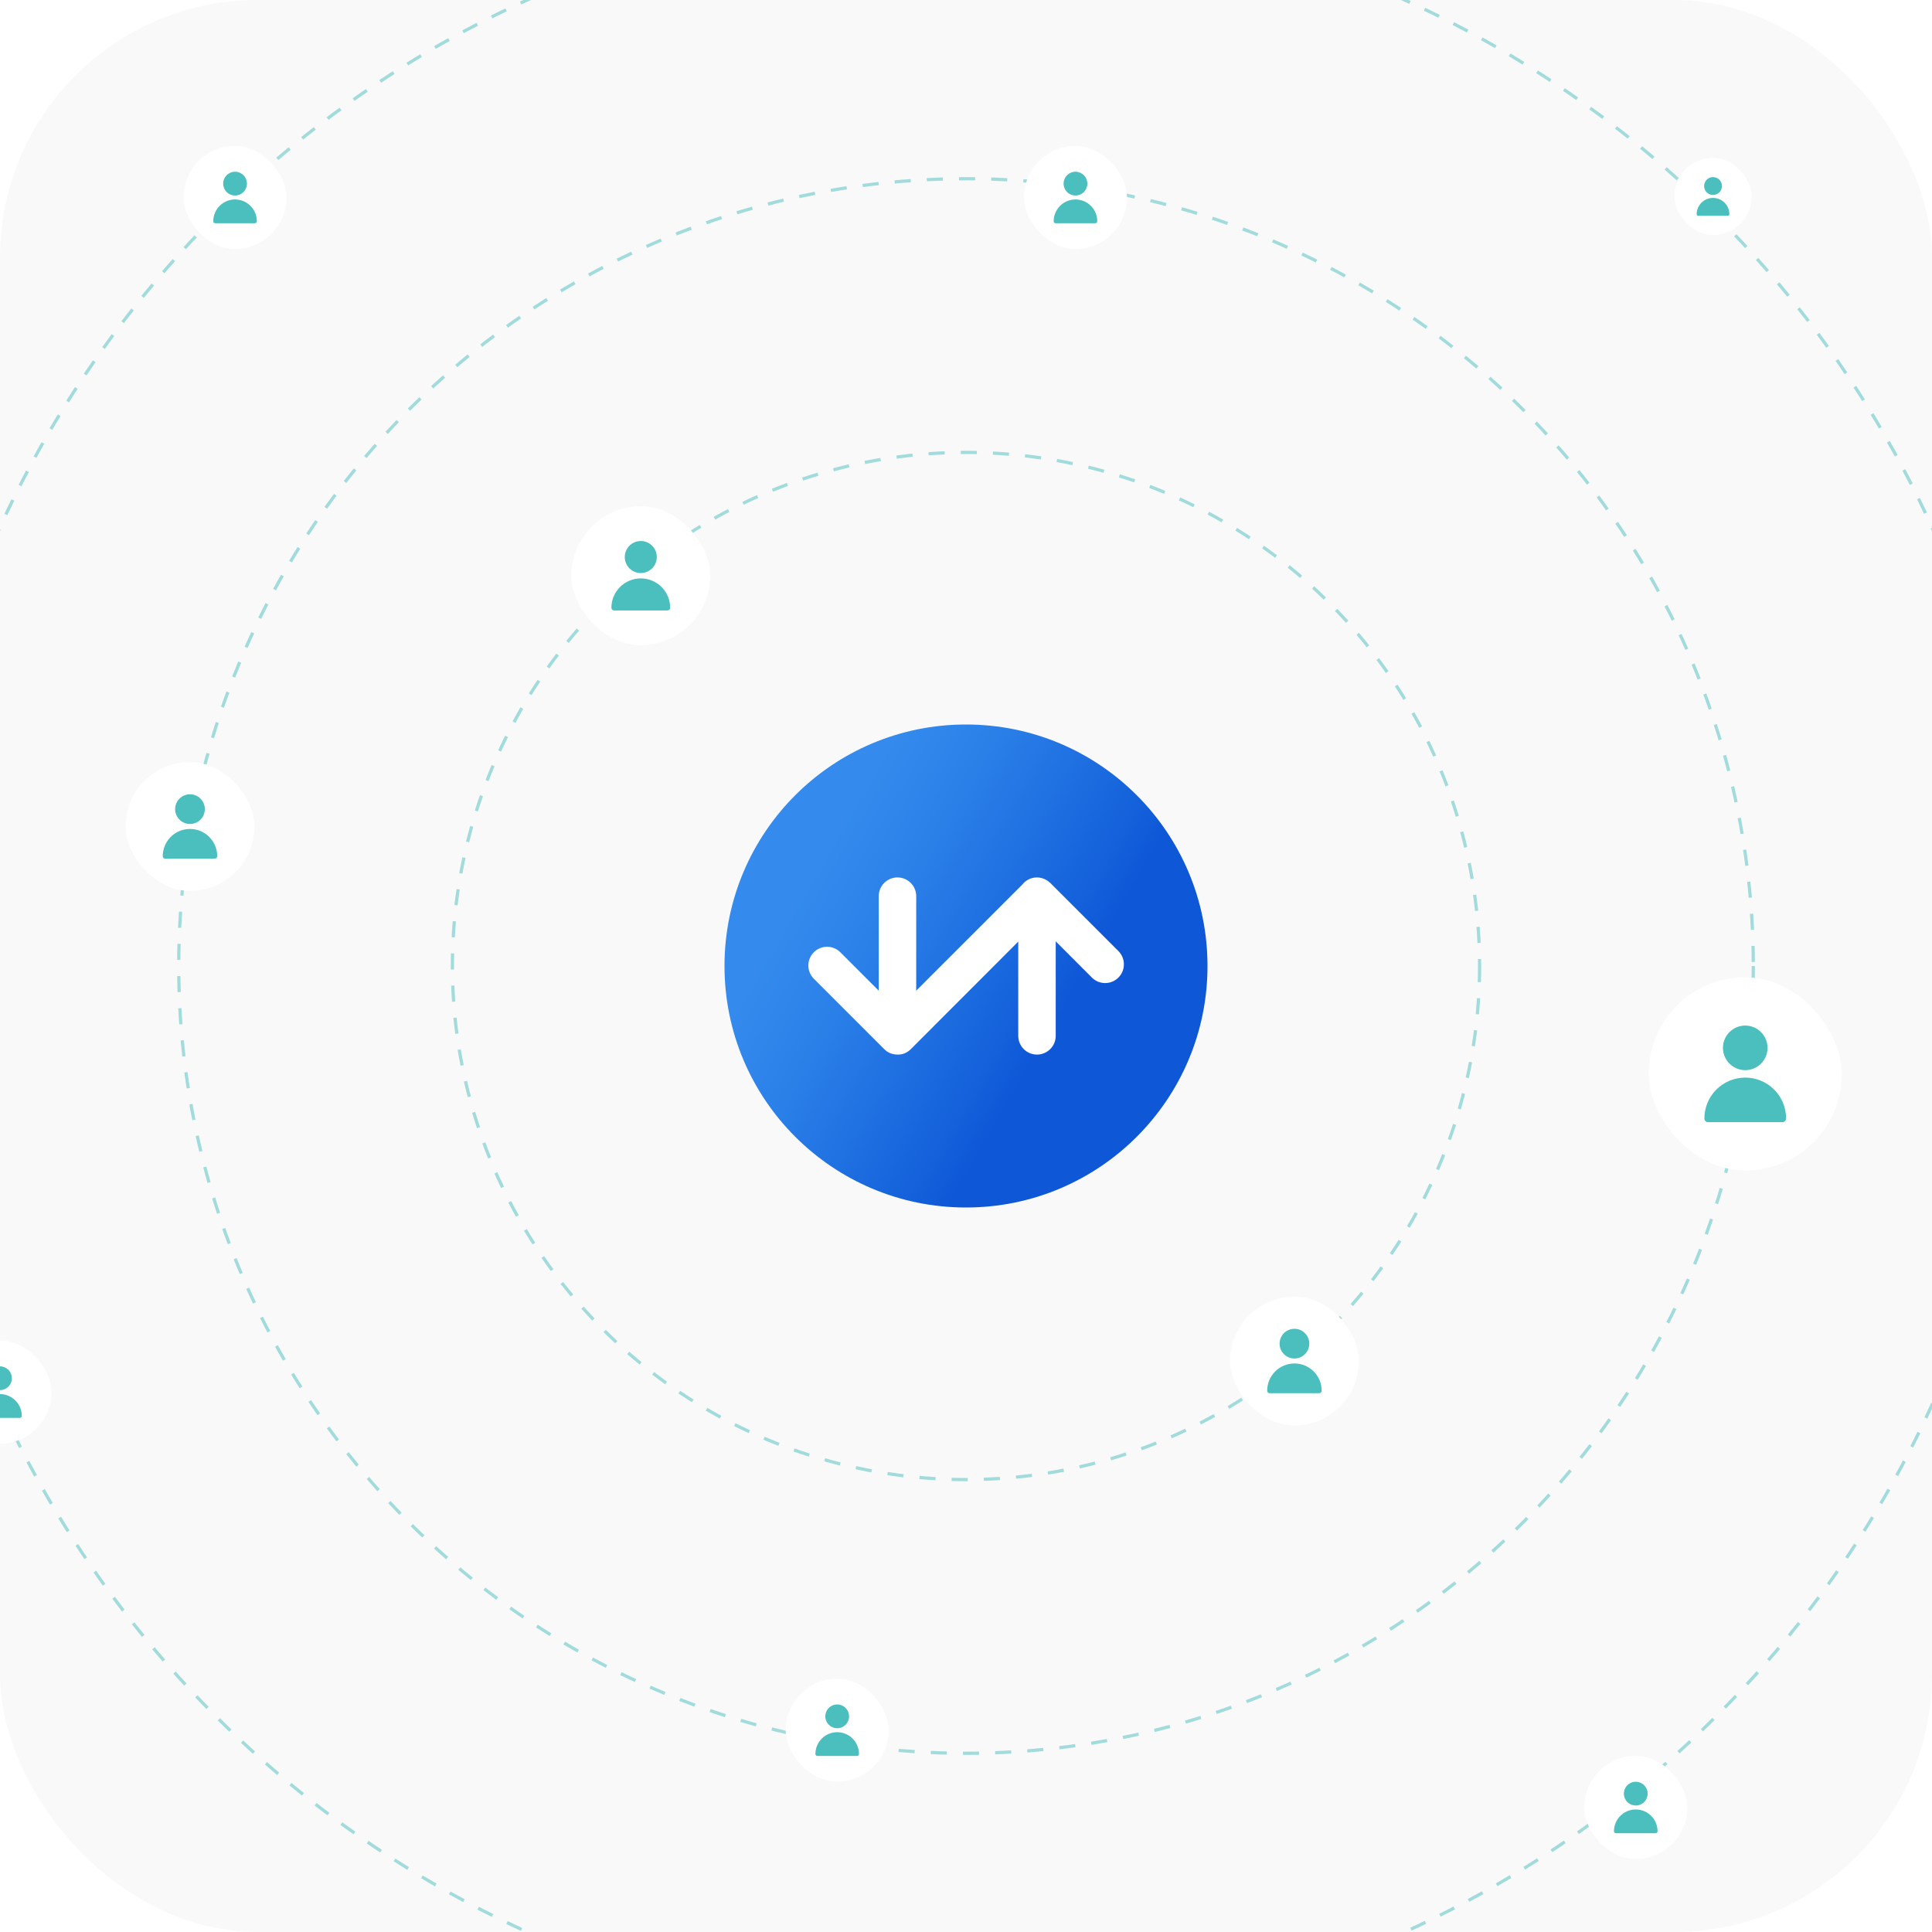<svg width="420" height="420" viewBox="0 0 420 420" fill="none" xmlns="http://www.w3.org/2000/svg">
<g clip-path="url(#clip0_6621_19157)">
<rect width="420" height="420" rx="56" fill="#F9F9F9"/>
<path d="M210 262.5C238.995 262.5 262.5 238.995 262.5 210C262.5 181.005 238.995 157.5 210 157.5C181.005 157.5 157.5 181.005 157.5 210C157.5 238.995 181.005 262.5 210 262.5Z" fill="url(#paint0_linear_6621_19157)"/>
<path d="M243.164 206.791L228.336 191.962L228.309 191.935L228.25 191.884C228.154 191.797 228.054 191.715 227.949 191.639C227.876 191.58 227.802 191.524 227.724 191.473C227.69 191.448 227.656 191.429 227.619 191.407C226.774 190.853 225.751 190.638 224.754 190.803C223.757 190.968 222.859 191.503 222.237 192.3L199.175 215.365V194.817C199.175 193.737 198.746 192.701 197.982 191.937C197.218 191.173 196.182 190.744 195.102 190.744C194.022 190.744 192.986 191.173 192.222 191.937C191.458 192.701 191.029 193.737 191.029 194.817V215.365L182.609 206.945C181.84 206.211 180.813 205.807 179.75 205.82C178.687 205.833 177.67 206.261 176.919 207.013C176.167 207.765 175.739 208.781 175.726 209.844C175.713 210.908 176.117 211.934 176.851 212.703L192.223 228.075C192.319 228.173 192.421 228.265 192.528 228.352C192.631 228.435 192.739 228.515 192.846 228.596C193.402 228.956 194.037 229.175 194.696 229.235H194.713C194.845 229.247 194.977 229.254 195.109 229.254H195.17C195.281 229.254 195.391 229.249 195.501 229.239H195.581C195.686 229.227 195.792 229.215 195.894 229.193H195.941C196.056 229.169 196.171 229.142 196.283 229.107H196.303C196.426 229.07 196.547 229.027 196.665 228.978C196.834 228.908 196.997 228.826 197.154 228.733L197.247 228.679C197.401 228.585 197.548 228.481 197.687 228.366L197.729 228.33C197.815 228.256 197.9 228.183 197.974 228.1L221.359 204.699V225.184C221.359 226.264 221.788 227.3 222.552 228.064C223.316 228.828 224.352 229.257 225.432 229.257C226.512 229.257 227.548 228.828 228.312 228.064C229.076 227.3 229.505 226.264 229.505 225.184V204.636L237.406 212.552C238.173 213.3 239.204 213.717 240.276 213.71C241.348 213.703 242.374 213.275 243.132 212.516C243.889 211.758 244.318 210.732 244.324 209.66C244.33 208.589 243.913 207.558 243.164 206.791Z" fill="white"/>
<circle opacity="0.5" cx="209.999" cy="210" r="111.65" stroke="#4BBEBE" stroke-width="0.7" stroke-dasharray="3.5 3.5"/>
<circle opacity="0.5" cx="210.001" cy="210" r="171.15" stroke="#4BBEBE" stroke-width="0.7" stroke-dasharray="3.5 3.5"/>
<circle opacity="0.5" cx="210" cy="210" r="230.65" stroke="#4BBEBE" stroke-width="0.7" stroke-dasharray="3.5 3.5"/>
<g filter="url(#filter0_d_6621_19157)">
<rect x="124.199" y="108.8" width="30.2" height="30.2" rx="15.1" fill="white"/>
<path d="M145.689 130.869C145.689 130.945 145.674 131.021 145.645 131.091C145.616 131.162 145.573 131.226 145.519 131.28C145.465 131.334 145.401 131.377 145.331 131.406C145.26 131.435 145.185 131.45 145.108 131.45H133.493C133.417 131.45 133.341 131.435 133.271 131.406C133.2 131.377 133.136 131.334 133.082 131.28C133.028 131.226 132.985 131.162 132.956 131.091C132.927 131.021 132.912 130.945 132.912 130.869C132.912 129.175 133.585 127.55 134.783 126.352C135.981 125.154 137.606 124.481 139.301 124.481C140.995 124.481 142.62 125.154 143.818 126.352C145.016 127.55 145.689 129.175 145.689 130.869ZM139.301 116.35C138.611 116.35 137.938 116.554 137.365 116.937C136.792 117.32 136.345 117.864 136.081 118.501C135.817 119.138 135.748 119.838 135.883 120.514C136.017 121.19 136.349 121.811 136.837 122.299C137.324 122.786 137.945 123.118 138.621 123.252C139.297 123.387 139.997 123.318 140.634 123.054C141.271 122.79 141.815 122.343 142.198 121.77C142.581 121.197 142.785 120.524 142.785 119.834C142.784 118.911 142.417 118.025 141.764 117.372C141.11 116.718 140.224 116.351 139.301 116.35Z" fill="#4BBEBE"/>
</g>
<g filter="url(#filter1_d_6621_19157)">
<rect x="39.899" y="30.8" width="22.4" height="22.4" rx="11.2" fill="white"/>
<path d="M55.838 47.169C55.838 47.226 55.827 47.282 55.806 47.334C55.784 47.386 55.752 47.434 55.712 47.474C55.672 47.514 55.625 47.545 55.572 47.567C55.52 47.589 55.464 47.6 55.407 47.6H46.792C46.736 47.6 46.679 47.589 46.627 47.567C46.575 47.545 46.527 47.514 46.487 47.474C46.447 47.434 46.416 47.386 46.394 47.334C46.372 47.282 46.361 47.226 46.361 47.169C46.361 45.912 46.861 44.707 47.749 43.819C48.638 42.93 49.843 42.431 51.1 42.431C52.356 42.431 53.562 42.93 54.45 43.819C55.339 44.707 55.838 45.912 55.838 47.169ZM51.1 36.4C50.589 36.4 50.089 36.551 49.664 36.836C49.239 37.12 48.907 37.523 48.712 37.995C48.516 38.468 48.465 38.987 48.565 39.489C48.665 39.99 48.911 40.451 49.272 40.812C49.634 41.174 50.094 41.42 50.596 41.52C51.097 41.619 51.617 41.568 52.089 41.372C52.561 41.177 52.965 40.846 53.249 40.42C53.533 39.995 53.684 39.496 53.684 38.984C53.684 38.299 53.411 37.642 52.927 37.158C52.442 36.673 51.785 36.401 51.1 36.4Z" fill="#4BBEBE"/>
</g>
<g filter="url(#filter2_d_6621_19157)">
<rect x="222.601" y="30.8" width="22.4" height="22.4" rx="11.2" fill="white"/>
<path d="M238.537 47.169C238.538 47.226 238.526 47.282 238.505 47.334C238.483 47.386 238.451 47.434 238.411 47.474C238.371 47.514 238.324 47.545 238.272 47.567C238.219 47.589 238.163 47.6 238.107 47.6H229.491C229.435 47.6 229.379 47.589 229.326 47.567C229.274 47.545 229.227 47.514 229.187 47.474C229.147 47.434 229.115 47.386 229.093 47.334C229.072 47.282 229.061 47.226 229.061 47.169C229.061 45.912 229.56 44.707 230.448 43.819C231.337 42.93 232.542 42.431 233.799 42.431C235.056 42.431 236.261 42.93 237.15 43.819C238.038 44.707 238.537 45.912 238.537 47.169ZM233.799 36.4C233.288 36.4 232.788 36.551 232.363 36.836C231.938 37.12 231.607 37.523 231.411 37.995C231.216 38.468 231.164 38.987 231.264 39.489C231.364 39.99 231.61 40.451 231.971 40.812C232.333 41.174 232.793 41.42 233.295 41.52C233.796 41.619 234.316 41.568 234.788 41.372C235.26 41.177 235.664 40.846 235.948 40.42C236.232 39.995 236.384 39.496 236.384 38.984C236.383 38.299 236.11 37.642 235.626 37.158C235.141 36.673 234.484 36.401 233.799 36.4Z" fill="#4BBEBE"/>
</g>
<g filter="url(#filter3_d_6621_19157)">
<rect x="27.301" y="164.5" width="28" height="28" rx="14" fill="white"/>
<path d="M47.223 184.961C47.223 185.032 47.209 185.102 47.182 185.168C47.155 185.233 47.115 185.292 47.066 185.342C47.016 185.392 46.956 185.432 46.891 185.459C46.825 185.486 46.755 185.5 46.685 185.5H35.915C35.845 185.5 35.775 185.486 35.709 185.459C35.644 185.432 35.585 185.392 35.535 185.342C35.485 185.292 35.445 185.233 35.418 185.168C35.391 185.102 35.377 185.032 35.377 184.961C35.377 183.391 36.001 181.884 37.112 180.773C38.223 179.662 39.729 179.038 41.3 179.038C42.871 179.038 44.377 179.662 45.488 180.773C46.599 181.884 47.223 183.391 47.223 184.961ZM41.3 171.5C40.661 171.5 40.036 171.689 39.505 172.044C38.974 172.399 38.56 172.904 38.315 173.494C38.071 174.085 38.007 174.734 38.131 175.361C38.256 175.988 38.564 176.563 39.016 177.015C39.467 177.467 40.043 177.775 40.67 177.899C41.296 178.024 41.946 177.96 42.536 177.715C43.127 177.471 43.631 177.057 43.986 176.526C44.341 175.994 44.531 175.37 44.531 174.731C44.53 173.874 44.189 173.053 43.584 172.447C42.978 171.841 42.157 171.501 41.3 171.5Z" fill="#4BBEBE"/>
</g>
<g filter="url(#filter4_d_6621_19157)">
<rect x="170.8" y="364" width="22.4" height="22.4" rx="11.2" fill="white"/>
<path d="M186.739 380.369C186.739 380.426 186.728 380.482 186.706 380.534C186.684 380.586 186.653 380.634 186.613 380.674C186.573 380.714 186.525 380.746 186.473 380.767C186.42 380.789 186.364 380.8 186.308 380.8H177.692C177.636 380.8 177.58 380.789 177.528 380.767C177.475 380.746 177.428 380.714 177.388 380.674C177.348 380.634 177.316 380.586 177.294 380.534C177.273 380.482 177.262 380.426 177.262 380.369C177.262 379.113 177.761 377.907 178.65 377.019C179.538 376.13 180.743 375.631 182 375.631C183.257 375.631 184.462 376.13 185.351 377.019C186.239 377.907 186.739 379.113 186.739 380.369ZM182 369.6C181.489 369.6 180.989 369.752 180.564 370.036C180.139 370.32 179.808 370.723 179.612 371.196C179.417 371.668 179.365 372.188 179.465 372.689C179.565 373.19 179.811 373.651 180.173 374.012C180.534 374.374 180.995 374.62 181.496 374.72C181.997 374.819 182.517 374.768 182.989 374.573C183.462 374.377 183.865 374.046 184.149 373.621C184.433 373.196 184.585 372.696 184.585 372.185C184.584 371.499 184.311 370.842 183.827 370.358C183.342 369.873 182.685 369.601 182 369.6Z" fill="#4BBEBE"/>
</g>
<g filter="url(#filter5_d_6621_19157)">
<rect x="358.399" y="210.7" width="42" height="42" rx="21" fill="white"/>
<path d="M388.286 241.392C388.286 241.498 388.265 241.603 388.224 241.701C388.184 241.799 388.124 241.889 388.049 241.964C387.974 242.039 387.885 242.098 387.787 242.139C387.689 242.179 387.584 242.2 387.478 242.2H371.324C371.218 242.2 371.113 242.179 371.015 242.139C370.917 242.098 370.828 242.039 370.753 241.964C370.678 241.889 370.619 241.799 370.578 241.701C370.537 241.603 370.517 241.498 370.517 241.392C370.517 239.036 371.453 236.776 373.119 235.11C374.785 233.444 377.045 232.508 379.401 232.508C381.758 232.508 384.017 233.444 385.684 235.11C387.35 236.776 388.286 239.036 388.286 241.392ZM379.401 221.2C378.443 221.2 377.506 221.484 376.709 222.017C375.912 222.549 375.291 223.306 374.924 224.192C374.557 225.077 374.461 226.051 374.648 226.992C374.835 227.932 375.297 228.795 375.974 229.473C376.652 230.151 377.516 230.612 378.456 230.799C379.396 230.986 380.37 230.89 381.256 230.523C382.141 230.157 382.898 229.535 383.431 228.738C383.963 227.942 384.247 227.005 384.247 226.046C384.246 224.761 383.735 223.529 382.826 222.621C381.918 221.712 380.686 221.201 379.401 221.2Z" fill="#4BBEBE"/>
</g>
<g filter="url(#filter6_d_6621_19157)">
<rect x="267.398" y="280.7" width="28" height="28" rx="14" fill="white"/>
<path d="M287.323 301.161C287.323 301.232 287.309 301.302 287.282 301.368C287.255 301.433 287.215 301.492 287.165 301.542C287.115 301.592 287.056 301.632 286.99 301.659C286.925 301.686 286.855 301.7 286.784 301.7H276.015C275.944 301.7 275.874 301.686 275.809 301.659C275.744 301.632 275.684 301.592 275.634 301.542C275.584 301.492 275.545 301.433 275.517 301.368C275.49 301.302 275.477 301.232 275.477 301.161C275.477 299.591 276.101 298.084 277.211 296.973C278.322 295.862 279.829 295.238 281.4 295.238C282.971 295.238 284.477 295.862 285.588 296.973C286.699 298.084 287.323 299.591 287.323 301.161ZM281.4 287.7C280.761 287.7 280.136 287.889 279.605 288.244C279.073 288.599 278.659 289.104 278.415 289.694C278.17 290.285 278.106 290.934 278.231 291.561C278.356 292.188 278.663 292.763 279.115 293.215C279.567 293.667 280.143 293.975 280.769 294.099C281.396 294.224 282.046 294.16 282.636 293.916C283.226 293.671 283.731 293.257 284.086 292.726C284.441 292.194 284.63 291.57 284.63 290.931C284.629 290.074 284.289 289.253 283.683 288.647C283.077 288.042 282.256 287.701 281.4 287.7Z" fill="#4BBEBE"/>
</g>
<g filter="url(#filter7_d_6621_19157)">
<rect x="-11.199" y="290.5" width="22.4" height="22.4" rx="11.2" fill="white"/>
<path d="M4.737 306.869C4.737 306.926 4.726 306.982 4.704 307.034C4.682 307.086 4.651 307.134 4.611 307.174C4.571 307.214 4.523 307.246 4.471 307.267C4.419 307.289 4.362 307.3 4.306 307.3H-4.309C-4.366 307.3 -4.422 307.289 -4.474 307.267C-4.527 307.246 -4.574 307.214 -4.614 307.174C-4.654 307.134 -4.686 307.086 -4.708 307.034C-4.729 306.982 -4.74 306.926 -4.74 306.869C-4.74 305.613 -4.241 304.407 -3.352 303.519C-2.464 302.63 -1.258 302.131 -0.002 302.131C1.255 302.131 2.46 302.63 3.349 303.519C4.237 304.407 4.737 305.613 4.737 306.869ZM-0.002 296.1C-0.513 296.1 -1.013 296.252 -1.438 296.536C-1.863 296.82 -2.194 297.223 -2.39 297.696C-2.585 298.168 -2.636 298.688 -2.537 299.189C-2.437 299.69 -2.191 300.151 -1.829 300.512C-1.468 300.874 -1.007 301.12 -0.506 301.22C-0.005 301.319 0.515 301.268 0.987 301.073C1.46 300.877 1.863 300.546 2.147 300.121C2.431 299.696 2.583 299.196 2.583 298.685C2.582 297.999 2.31 297.342 1.825 296.858C1.34 296.373 0.683 296.101 -0.002 296.1Z" fill="#4BBEBE"/>
</g>
<g filter="url(#filter8_d_6621_19157)">
<rect x="364.001" y="33.6" width="16.8" height="16.8" rx="8.4" fill="white"/>
<path d="M375.951 45.877C375.951 45.919 375.943 45.961 375.927 46.001C375.911 46.04 375.887 46.075 375.857 46.105C375.827 46.136 375.791 46.159 375.752 46.175C375.713 46.192 375.671 46.2 375.628 46.2H369.167C369.124 46.2 369.082 46.192 369.043 46.175C369.004 46.159 368.968 46.136 368.938 46.105C368.908 46.075 368.885 46.04 368.868 46.001C368.852 45.961 368.844 45.919 368.844 45.877C368.844 44.934 369.218 44.031 369.885 43.364C370.551 42.697 371.455 42.323 372.398 42.323C373.34 42.323 374.244 42.697 374.911 43.364C375.577 44.031 375.951 44.934 375.951 45.877ZM372.398 37.8C372.014 37.8 371.639 37.914 371.321 38.127C371.002 38.34 370.753 38.642 370.607 38.997C370.46 39.351 370.422 39.741 370.496 40.117C370.571 40.493 370.756 40.838 371.027 41.109C371.298 41.38 371.643 41.565 372.019 41.64C372.395 41.715 372.785 41.676 373.139 41.529C373.494 41.383 373.796 41.134 374.009 40.816C374.222 40.497 374.336 40.122 374.336 39.739C374.335 39.225 374.131 38.732 373.768 38.368C373.404 38.005 372.912 37.801 372.398 37.8Z" fill="#4BBEBE"/>
</g>
<g filter="url(#filter9_d_6621_19157)">
<rect x="344.399" y="380.8" width="22.4" height="22.4" rx="11.2" fill="white"/>
<path d="M360.338 397.169C360.338 397.226 360.327 397.282 360.306 397.334C360.284 397.386 360.252 397.434 360.212 397.474C360.172 397.514 360.125 397.546 360.072 397.567C360.02 397.589 359.964 397.6 359.907 397.6H351.292C351.236 397.6 351.179 397.589 351.127 397.567C351.075 397.546 351.027 397.514 350.987 397.474C350.947 397.434 350.916 397.386 350.894 397.334C350.872 397.282 350.861 397.226 350.861 397.169C350.861 395.912 351.361 394.707 352.249 393.819C353.138 392.93 354.343 392.431 355.6 392.431C356.857 392.431 358.062 392.93 358.95 393.819C359.839 394.707 360.338 395.912 360.338 397.169ZM355.6 386.4C355.089 386.4 354.589 386.551 354.164 386.835C353.739 387.119 353.408 387.523 353.212 387.995C353.016 388.468 352.965 388.987 353.065 389.489C353.165 389.99 353.411 390.451 353.772 390.812C354.134 391.174 354.594 391.42 355.096 391.519C355.597 391.619 356.117 391.568 356.589 391.372C357.061 391.177 357.465 390.845 357.749 390.42C358.033 389.995 358.184 389.496 358.184 388.985C358.184 388.299 357.911 387.642 357.427 387.158C356.942 386.673 356.285 386.401 355.6 386.4Z" fill="#4BBEBE"/>
</g>
</g>
<defs>
<filter id="filter0_d_6621_19157" x="121.683" y="107.541" width="35.234" height="35.234" filterUnits="userSpaceOnUse" color-interpolation-filters="sRGB">
<feFlood flood-opacity="0" result="BackgroundImageFix"/>
<feColorMatrix in="SourceAlpha" type="matrix" values="0 0 0 0 0 0 0 0 0 0 0 0 0 0 0 0 0 0 127 0" result="hardAlpha"/>
<feOffset dy="1.258"/>
<feGaussianBlur stdDeviation="1.258"/>
<feComposite in2="hardAlpha" operator="out"/>
<feColorMatrix type="matrix" values="0 0 0 0 0 0 0 0 0 0 0 0 0 0 0 0 0 0 0.15 0"/>
<feBlend mode="normal" in2="BackgroundImageFix" result="effect1_dropShadow_6621_19157"/>
<feBlend mode="normal" in="SourceGraphic" in2="effect1_dropShadow_6621_19157" result="shape"/>
</filter>
<filter id="filter1_d_6621_19157" x="38.033" y="29.867" width="26.134" height="26.133" filterUnits="userSpaceOnUse" color-interpolation-filters="sRGB">
<feFlood flood-opacity="0" result="BackgroundImageFix"/>
<feColorMatrix in="SourceAlpha" type="matrix" values="0 0 0 0 0 0 0 0 0 0 0 0 0 0 0 0 0 0 127 0" result="hardAlpha"/>
<feOffset dy="0.933"/>
<feGaussianBlur stdDeviation="0.933"/>
<feComposite in2="hardAlpha" operator="out"/>
<feColorMatrix type="matrix" values="0 0 0 0 0 0 0 0 0 0 0 0 0 0 0 0 0 0 0.15 0"/>
<feBlend mode="normal" in2="BackgroundImageFix" result="effect1_dropShadow_6621_19157"/>
<feBlend mode="normal" in="SourceGraphic" in2="effect1_dropShadow_6621_19157" result="shape"/>
</filter>
<filter id="filter2_d_6621_19157" x="220.734" y="29.867" width="26.134" height="26.133" filterUnits="userSpaceOnUse" color-interpolation-filters="sRGB">
<feFlood flood-opacity="0" result="BackgroundImageFix"/>
<feColorMatrix in="SourceAlpha" type="matrix" values="0 0 0 0 0 0 0 0 0 0 0 0 0 0 0 0 0 0 127 0" result="hardAlpha"/>
<feOffset dy="0.933"/>
<feGaussianBlur stdDeviation="0.933"/>
<feComposite in2="hardAlpha" operator="out"/>
<feColorMatrix type="matrix" values="0 0 0 0 0 0 0 0 0 0 0 0 0 0 0 0 0 0 0.15 0"/>
<feBlend mode="normal" in2="BackgroundImageFix" result="effect1_dropShadow_6621_19157"/>
<feBlend mode="normal" in="SourceGraphic" in2="effect1_dropShadow_6621_19157" result="shape"/>
</filter>
<filter id="filter3_d_6621_19157" x="24.967" y="163.333" width="32.667" height="32.667" filterUnits="userSpaceOnUse" color-interpolation-filters="sRGB">
<feFlood flood-opacity="0" result="BackgroundImageFix"/>
<feColorMatrix in="SourceAlpha" type="matrix" values="0 0 0 0 0 0 0 0 0 0 0 0 0 0 0 0 0 0 127 0" result="hardAlpha"/>
<feOffset dy="1.167"/>
<feGaussianBlur stdDeviation="1.167"/>
<feComposite in2="hardAlpha" operator="out"/>
<feColorMatrix type="matrix" values="0 0 0 0 0 0 0 0 0 0 0 0 0 0 0 0 0 0 0.15 0"/>
<feBlend mode="normal" in2="BackgroundImageFix" result="effect1_dropShadow_6621_19157"/>
<feBlend mode="normal" in="SourceGraphic" in2="effect1_dropShadow_6621_19157" result="shape"/>
</filter>
<filter id="filter4_d_6621_19157" x="168.933" y="363.067" width="26.134" height="26.133" filterUnits="userSpaceOnUse" color-interpolation-filters="sRGB">
<feFlood flood-opacity="0" result="BackgroundImageFix"/>
<feColorMatrix in="SourceAlpha" type="matrix" values="0 0 0 0 0 0 0 0 0 0 0 0 0 0 0 0 0 0 127 0" result="hardAlpha"/>
<feOffset dy="0.933"/>
<feGaussianBlur stdDeviation="0.933"/>
<feComposite in2="hardAlpha" operator="out"/>
<feColorMatrix type="matrix" values="0 0 0 0 0 0 0 0 0 0 0 0 0 0 0 0 0 0 0.15 0"/>
<feBlend mode="normal" in2="BackgroundImageFix" result="effect1_dropShadow_6621_19157"/>
<feBlend mode="normal" in="SourceGraphic" in2="effect1_dropShadow_6621_19157" result="shape"/>
</filter>
<filter id="filter5_d_6621_19157" x="354.899" y="208.95" width="49" height="49" filterUnits="userSpaceOnUse" color-interpolation-filters="sRGB">
<feFlood flood-opacity="0" result="BackgroundImageFix"/>
<feColorMatrix in="SourceAlpha" type="matrix" values="0 0 0 0 0 0 0 0 0 0 0 0 0 0 0 0 0 0 127 0" result="hardAlpha"/>
<feOffset dy="1.75"/>
<feGaussianBlur stdDeviation="1.75"/>
<feComposite in2="hardAlpha" operator="out"/>
<feColorMatrix type="matrix" values="0 0 0 0 0 0 0 0 0 0 0 0 0 0 0 0 0 0 0.15 0"/>
<feBlend mode="normal" in2="BackgroundImageFix" result="effect1_dropShadow_6621_19157"/>
<feBlend mode="normal" in="SourceGraphic" in2="effect1_dropShadow_6621_19157" result="shape"/>
</filter>
<filter id="filter6_d_6621_19157" x="265.065" y="279.533" width="32.667" height="32.667" filterUnits="userSpaceOnUse" color-interpolation-filters="sRGB">
<feFlood flood-opacity="0" result="BackgroundImageFix"/>
<feColorMatrix in="SourceAlpha" type="matrix" values="0 0 0 0 0 0 0 0 0 0 0 0 0 0 0 0 0 0 127 0" result="hardAlpha"/>
<feOffset dy="1.167"/>
<feGaussianBlur stdDeviation="1.167"/>
<feComposite in2="hardAlpha" operator="out"/>
<feColorMatrix type="matrix" values="0 0 0 0 0 0 0 0 0 0 0 0 0 0 0 0 0 0 0.15 0"/>
<feBlend mode="normal" in2="BackgroundImageFix" result="effect1_dropShadow_6621_19157"/>
<feBlend mode="normal" in="SourceGraphic" in2="effect1_dropShadow_6621_19157" result="shape"/>
</filter>
<filter id="filter7_d_6621_19157" x="-13.066" y="289.567" width="26.134" height="26.133" filterUnits="userSpaceOnUse" color-interpolation-filters="sRGB">
<feFlood flood-opacity="0" result="BackgroundImageFix"/>
<feColorMatrix in="SourceAlpha" type="matrix" values="0 0 0 0 0 0 0 0 0 0 0 0 0 0 0 0 0 0 127 0" result="hardAlpha"/>
<feOffset dy="0.933"/>
<feGaussianBlur stdDeviation="0.933"/>
<feComposite in2="hardAlpha" operator="out"/>
<feColorMatrix type="matrix" values="0 0 0 0 0 0 0 0 0 0 0 0 0 0 0 0 0 0 0.15 0"/>
<feBlend mode="normal" in2="BackgroundImageFix" result="effect1_dropShadow_6621_19157"/>
<feBlend mode="normal" in="SourceGraphic" in2="effect1_dropShadow_6621_19157" result="shape"/>
</filter>
<filter id="filter8_d_6621_19157" x="362.601" y="32.9" width="19.6" height="19.6" filterUnits="userSpaceOnUse" color-interpolation-filters="sRGB">
<feFlood flood-opacity="0" result="BackgroundImageFix"/>
<feColorMatrix in="SourceAlpha" type="matrix" values="0 0 0 0 0 0 0 0 0 0 0 0 0 0 0 0 0 0 127 0" result="hardAlpha"/>
<feOffset dy="0.7"/>
<feGaussianBlur stdDeviation="0.7"/>
<feComposite in2="hardAlpha" operator="out"/>
<feColorMatrix type="matrix" values="0 0 0 0 0 0 0 0 0 0 0 0 0 0 0 0 0 0 0.15 0"/>
<feBlend mode="normal" in2="BackgroundImageFix" result="effect1_dropShadow_6621_19157"/>
<feBlend mode="normal" in="SourceGraphic" in2="effect1_dropShadow_6621_19157" result="shape"/>
</filter>
<filter id="filter9_d_6621_19157" x="342.533" y="379.867" width="26.134" height="26.133" filterUnits="userSpaceOnUse" color-interpolation-filters="sRGB">
<feFlood flood-opacity="0" result="BackgroundImageFix"/>
<feColorMatrix in="SourceAlpha" type="matrix" values="0 0 0 0 0 0 0 0 0 0 0 0 0 0 0 0 0 0 127 0" result="hardAlpha"/>
<feOffset dy="0.933"/>
<feGaussianBlur stdDeviation="0.933"/>
<feComposite in2="hardAlpha" operator="out"/>
<feColorMatrix type="matrix" values="0 0 0 0 0 0 0 0 0 0 0 0 0 0 0 0 0 0 0.15 0"/>
<feBlend mode="normal" in2="BackgroundImageFix" result="effect1_dropShadow_6621_19157"/>
<feBlend mode="normal" in="SourceGraphic" in2="effect1_dropShadow_6621_19157" result="shape"/>
</filter>
<linearGradient id="paint0_linear_6621_19157" x1="164.525" y1="183.745" x2="255.475" y2="236.252" gradientUnits="userSpaceOnUse">
<stop offset="0.13" stop-color="#348BED"/>
<stop offset="0.31" stop-color="#2B80E8"/>
<stop offset="0.64" stop-color="#1461DB"/>
<stop offset="0.72" stop-color="#0E57D7"/>
</linearGradient>
<clipPath id="clip0_6621_19157">
<rect width="420" height="420" rx="56" fill="white"/>
</clipPath>
</defs>
</svg>
